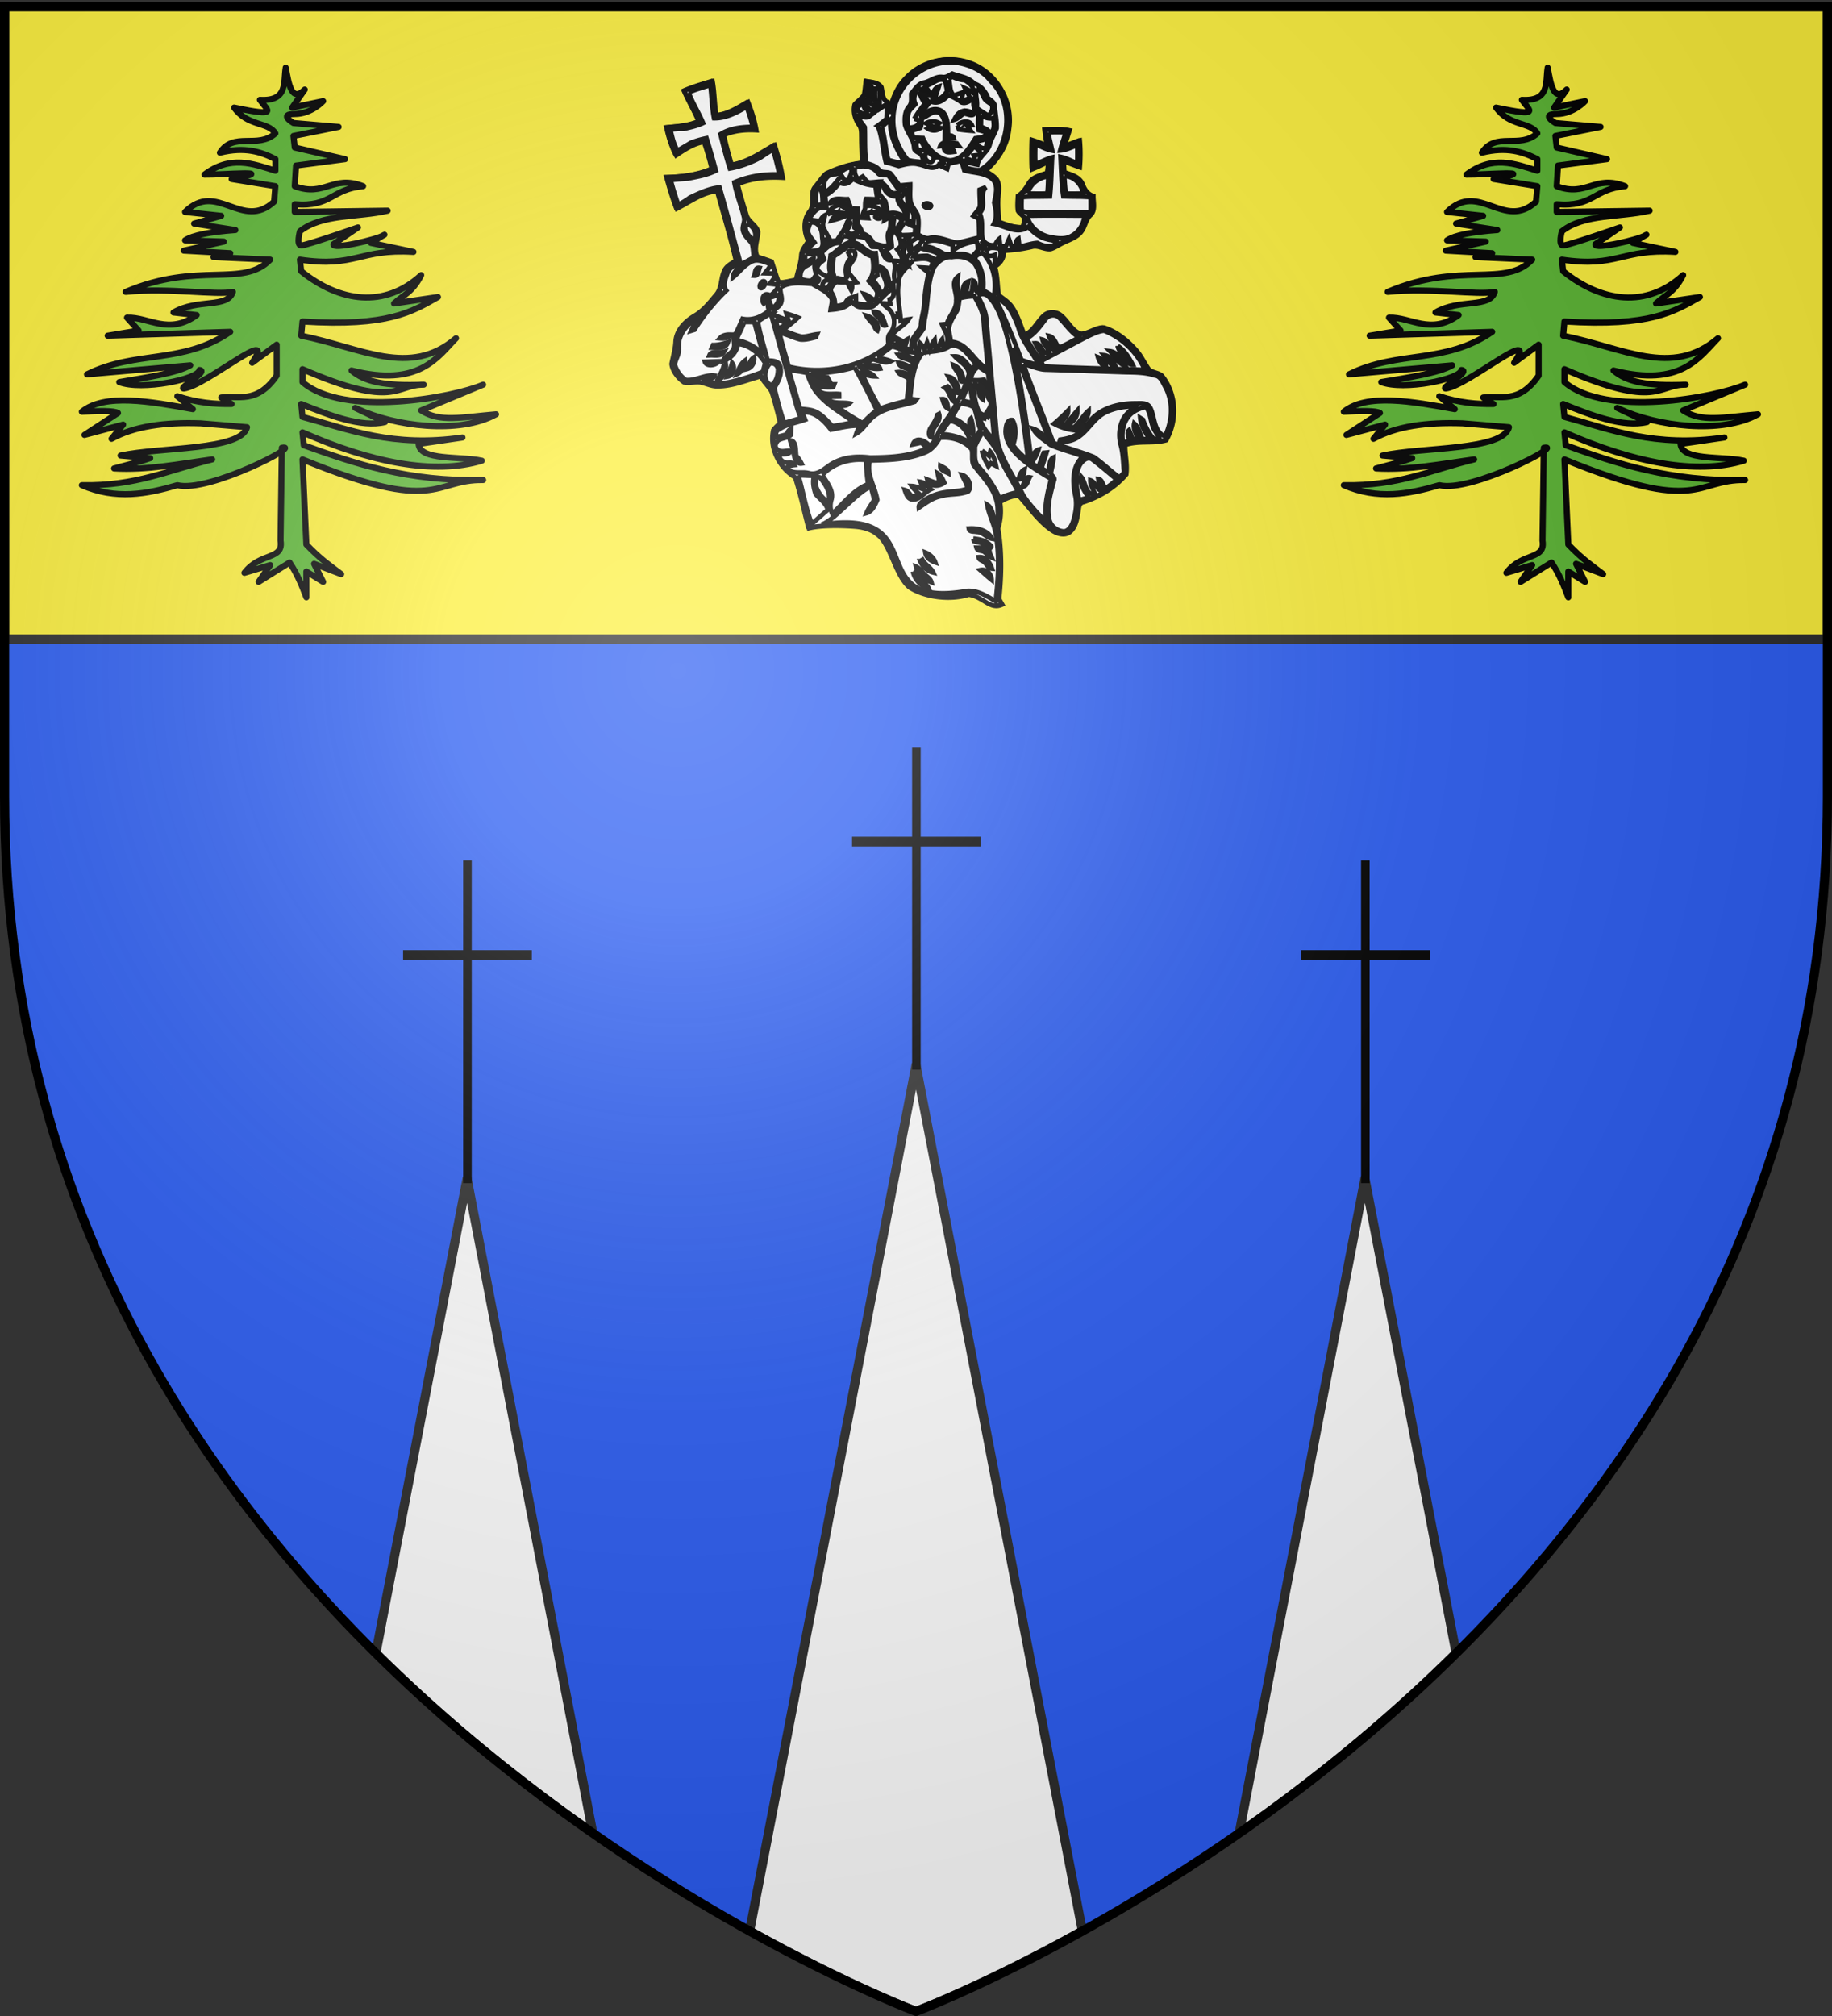 <svg xmlns="http://www.w3.org/2000/svg" xmlns:xlink="http://www.w3.org/1999/xlink" width="600" height="660" version="1.0"><rect width="100%" height="100%" fill="#333333" stroke="none"/><desc>Flag of Canton of Valais (Wallis)</desc><defs><radialGradient xlink:href="#b" id="c" cx="221.445" cy="226.331" r="300" fx="221.445" fy="226.331" gradientTransform="matrix(1.353 0 0 1.349 -77.63 -85.747)" gradientUnits="userSpaceOnUse"/><linearGradient id="b"><stop offset="0" style="stop-color:white;stop-opacity:.314"/><stop offset=".19" style="stop-color:white;stop-opacity:.251"/><stop offset=".6" style="stop-color:#6b6b6b;stop-opacity:.125"/><stop offset="1" style="stop-color:black;stop-opacity:.125"/></linearGradient></defs><g style="display:inline"><path d="M300 658.5s298.5-112.32 298.5-397.772V2.176H1.5v258.552C1.5 546.18 300 658.5 300 658.5" style="fill:#2b5df2;fill-opacity:1;fill-rule:evenodd;stroke:none;stroke-width:1px;stroke-linecap:butt;stroke-linejoin:miter;stroke-opacity:1"/></g><path d="m300 348.75-46.312 240.906-8.188 42.563C277.776 650.148 300 658.5 300 658.5s22.224-8.352 54.5-26.281l-8.187-42.563z" style="fill:#fff;fill-opacity:1;fill-rule:evenodd;stroke:#2d2d2d;stroke-width:3;stroke-linecap:round;stroke-linejoin:round;stroke-miterlimit:4;stroke-dashoffset:0;stroke-opacity:1"/><path d="M-363.492 20.317v165.08M-325.918 68.73h-75.148" style="fill:none;fill-rule:evenodd;stroke:#000;stroke-width:5.004;stroke-linecap:butt;stroke-linejoin:miter;stroke-miterlimit:4;stroke-dasharray:none;stroke-opacity:1" transform="matrix(.561 0 0 .64 504.048 231.545)"/><path d="m447.031 385.875-41.187 214.281c23-16.04 47.507-35.587 71.062-58.906z" style="fill:#fff;fill-opacity:1;fill-rule:evenodd;stroke:#2d2d2d;stroke-width:3;stroke-linecap:round;stroke-linejoin:round;stroke-miterlimit:4;stroke-dashoffset:0;stroke-opacity:1"/><path d="M-363.492 20.317v165.08M-325.918 68.73h-75.148" style="fill:none;fill-rule:evenodd;stroke:#000;stroke-width:5.004;stroke-linecap:butt;stroke-linejoin:miter;stroke-miterlimit:4;stroke-dasharray:none;stroke-opacity:1" transform="matrix(.561 0 0 .64 651.081 268.688)"/><path d="M152.969 385.875 123.094 541.25c23.555 23.319 48.062 42.865 71.062 58.906z" style="fill:#fff;fill-opacity:1;fill-rule:evenodd;stroke:#2d2d2d;stroke-width:3;stroke-linecap:round;stroke-linejoin:round;stroke-miterlimit:4;stroke-dashoffset:0;stroke-opacity:1"/><path d="M-363.492 20.317v165.08M-325.918 68.73h-75.148" style="fill:none;fill-rule:evenodd;stroke:#000;stroke-width:5.004;stroke-linecap:butt;stroke-linejoin:miter;stroke-miterlimit:4;stroke-dasharray:none;stroke-opacity:1" transform="matrix(.561 0 0 .64 357.014 268.688)"/><path d="M1.5 2.188v207.03h597V2.189z" style="fill:#fcef3c;fill-opacity:1;fill-rule:evenodd;stroke:#2d2d2d;stroke-width:3;stroke-linecap:round;stroke-linejoin:round;stroke-miterlimit:4;stroke-dashoffset:0;stroke-opacity:1"/><g style="fill:#5ab532;fill-opacity:1;stroke:#000;stroke-width:5.634;stroke-miterlimit:4;stroke-dasharray:none;stroke-opacity:1"><path d="M296.382 31.662c-2.265 13.443 2.392 31.206-23.806 29.714 7.247 10.157 18.034 15.916-23.807 7.13 12.697 17.7 31.346 12.83 38.09 23.772-16.365 14.718-38.309-1.936-51.183 17.828 22.816-5.681 37.79-.92 51.184 5.943v10.696c-20.854-6.548-41.534-14.49-65.468 3.566 16.242.295 71.64-4.741 25.104 4.102l40.364 6.595-1.19 14.262c-29.522 27.267-52.825-19.767-82.133 9.509l33.329 3.565-24.997 7.132 38.09 5.942c-23.013 1.664-39.272 4.677-46.422 9.509l35.71 1.188-36.9 8.32 42.851 2.377-15.474 3.566 52.374 2.377c-25.293 26.284-66.415 1.18-133.317 29.713 40.075-4.092 83.72 3.446 98.798 0-4.924 15.575-32.3 5.897-54.755 19.017l21.426 2.377c-25.745 18.89-44.651 1.495-64.278 2.377l10.713 11.886-28.568 4.754 113.081-3.566c-44.042 30.372-86.894 16.64-132.126 39.222l95.226-8.32c-13.065 7.337-40.226 11.155-65.468 15.451 20.703 8.05 73.302-2.65 73.983-11.155 9.295.912-20.115 16.914-14.467 17.098 20.81-2.653 86.99-59.364 63.088-23.77l22.616-16.64v28.525c-18.43 26.781-35.812 17.847-51.184 20.205l9.523 5.943c-15.356.237-31.484-1.07-49.994-7.132l14.284 11.886c-39.165-7.11-81.44-14.793-102.369 2.377 16.027-.831 29.87-1.118 33.33 1.188l-30.949 20.205 35.71-9.508-10.713 13.074c20.628-11.493 48.818-15.436 82.133-14.262l42.851 3.565c-5.107 21.704-80.339 18.177-116.652 26.148l27.378 2.377c-8.941 3.17-21.334 6.34-33.33 9.508 30.155 1.836 60.31-4.212 90.465-8.32-40.423 9.902-70.151 24.73-120.223 23.772 31.316 13.658 59.901 8.235 88.085 0 29.063 7.255 116.707-38.614 96.416-34.468l-1.19 85.575c2.936 18.24-18.625 10.394-33.33 29.714l23.807-7.132-10.713 15.451 28.568-17.828c7.193 10.697 11.39 21.394 15.475 32.09v-23.77l15.474 9.508-8.332-16.64 24.997 9.509c-9.979-7.645-19.16-13.698-32.14-27.336l-3.57-78.444c126.203 51.691 119.952 18.361 166.646 19.016-69.413 1.509-117.8-14.978-165.456-32.09l-1.19-11.886c62.826 27.828 121.627 39.421 165.455 26.148-20.76-4.398-57.26.185-58.326-15.45l40.471-5.943c-64.853 9.29-103.882-7.205-147.6-19.017l-1.19-11.885c25.278 10.123 55.201 22.038 77.37 16.64 0 0-37.355-17.64-24.996-11.886 33.208 15.46 92.895 23.735 127.365 4.754-32.056 2.69-51.833 7.654-69.039-3.566l57.136-23.77c-27.263 11.894-128.564 30.543-166.646-2.378v-11.885c86.378 37.601 85.755 13.898 111.89 14.262-35.994 1.473-54.523-2.608-66.658-13.074 62.304 15.762 79.278-12.2 96.417-29.713-42.642 36.434-87.337 8.767-142.84-2.377l1.19-13.074c79.413 5.037 101.122-9.131 124.985-22.583l-40.471 5.943c8.332-7.817 16.664-9.839 24.997-26.148-33.73 30.841-75.036 25.034-110.7-3.565l-1.191-10.697c51.886 7.65 54.762-10.28 104.749-7.132l-39.281-8.32s15.872-9.758 11.903-7.13c-6.112 4.046-48.232 13.739-46.423 8.32l22.617-15.452s-47.613 16.64-52.375 16.64c-4.761 0-1.19-13.074-1.19-13.074 20.363-16.251 53.961-12.679 80.942-19.017l-85.703 1.189v-7.132c34.122 2.735 33.726-14.07 63.087-16.64-28.483-10.95-35.215 10.405-63.087 0l1.19-19.016 45.232-5.942-46.422-10.697-1.19-10.697 41.66-8.32-41.66-3.566s-14.285-8.32 1.19-8.32 26.187-11.885 26.187-11.885l-28.568 5.943 11.604-16.592c-12.159 12.141-14.65-4.68-17.556-20.253z" style="opacity:1;fill:#5ab532;fill-opacity:1;fill-rule:evenodd;stroke:#000;stroke-width:5.634;stroke-linecap:butt;stroke-linejoin:round;stroke-miterlimit:4;stroke-dasharray:none;stroke-opacity:1;display:inline" transform="matrix(.355 0 0 .355 -11.64 10.9)"/></g><g style="fill:#5ab532;fill-opacity:1;stroke:#000;stroke-width:5.634;stroke-miterlimit:4;stroke-dasharray:none;stroke-opacity:1"><path d="M296.382 31.662c-2.265 13.443 2.392 31.206-23.806 29.714 7.247 10.157 18.034 15.916-23.807 7.13 12.697 17.7 31.346 12.83 38.09 23.772-16.365 14.718-38.309-1.936-51.183 17.828 22.816-5.681 37.79-.92 51.184 5.943v10.696c-20.854-6.548-41.534-14.49-65.468 3.566 16.242.295 71.64-4.741 25.104 4.102l40.364 6.595-1.19 14.262c-29.522 27.267-52.825-19.767-82.133 9.509l33.329 3.565-24.997 7.132 38.09 5.942c-23.013 1.664-39.272 4.677-46.422 9.509l35.71 1.188-36.9 8.32 42.851 2.377-15.474 3.566 52.374 2.377c-25.293 26.284-66.415 1.18-133.317 29.713 40.075-4.092 83.72 3.446 98.798 0-4.924 15.575-32.3 5.897-54.755 19.017l21.426 2.377c-25.745 18.89-44.651 1.495-64.278 2.377l10.713 11.886-28.568 4.754 113.081-3.566c-44.042 30.372-86.894 16.64-132.126 39.222l95.226-8.32c-13.065 7.337-40.226 11.155-65.468 15.451 20.703 8.05 73.302-2.65 73.983-11.155 9.295.912-20.115 16.914-14.467 17.098 20.81-2.653 86.99-59.364 63.088-23.77l22.616-16.64v28.525c-18.43 26.781-35.812 17.847-51.184 20.205l9.523 5.943c-15.356.237-31.484-1.07-49.994-7.132l14.284 11.886c-39.165-7.11-81.44-14.793-102.369 2.377 16.027-.831 29.87-1.118 33.33 1.188l-30.949 20.205 35.71-9.508-10.713 13.074c20.628-11.493 48.818-15.436 82.133-14.262l42.851 3.565c-5.107 21.704-80.339 18.177-116.652 26.148l27.378 2.377c-8.941 3.17-21.334 6.34-33.33 9.508 30.155 1.836 60.31-4.212 90.465-8.32-40.423 9.902-70.151 24.73-120.223 23.772 31.316 13.658 59.901 8.235 88.085 0 29.063 7.255 116.707-38.614 96.416-34.468l-1.19 85.575c2.936 18.24-18.625 10.394-33.33 29.714l23.807-7.132-10.713 15.451 28.568-17.828c7.193 10.697 11.39 21.394 15.475 32.09v-23.77l15.474 9.508-8.332-16.64 24.997 9.509c-9.979-7.645-19.16-13.698-32.14-27.336l-3.57-78.444c126.203 51.691 119.952 18.361 166.646 19.016-69.413 1.509-117.8-14.978-165.456-32.09l-1.19-11.886c62.826 27.828 121.627 39.421 165.455 26.148-20.76-4.398-57.26.185-58.326-15.45l40.471-5.943c-64.853 9.29-103.882-7.205-147.6-19.017l-1.19-11.885c25.278 10.123 55.201 22.038 77.37 16.64 0 0-37.355-17.64-24.996-11.886 33.208 15.46 92.895 23.735 127.365 4.754-32.056 2.69-51.833 7.654-69.039-3.566l57.136-23.77c-27.263 11.894-128.564 30.543-166.646-2.378v-11.885c86.378 37.601 85.755 13.898 111.89 14.262-35.994 1.473-54.523-2.608-66.658-13.074 62.304 15.762 79.278-12.2 96.417-29.713-42.642 36.434-87.337 8.767-142.84-2.377l1.19-13.074c79.413 5.037 101.122-9.131 124.985-22.583l-40.471 5.943c8.332-7.817 16.664-9.839 24.997-26.148-33.73 30.841-75.036 25.034-110.7-3.565l-1.191-10.697c51.886 7.65 54.762-10.28 104.749-7.132l-39.281-8.32s15.872-9.758 11.903-7.13c-6.112 4.046-48.232 13.739-46.423 8.32l22.617-15.452s-47.613 16.64-52.375 16.64c-4.761 0-1.19-13.074-1.19-13.074 20.363-16.251 53.961-12.679 80.942-19.017l-85.703 1.189v-7.132c34.122 2.735 33.726-14.07 63.087-16.64-28.483-10.95-35.215 10.405-63.087 0l1.19-19.016 45.232-5.942-46.422-10.697-1.19-10.697 41.66-8.32-41.66-3.566s-14.285-8.32 1.19-8.32 26.187-11.885 26.187-11.885l-28.568 5.943 11.604-16.592c-12.159 12.141-14.65-4.68-17.556-20.253z" style="opacity:1;fill:#5ab532;fill-opacity:1;fill-rule:evenodd;stroke:#000;stroke-width:5.634;stroke-linecap:butt;stroke-linejoin:round;stroke-miterlimit:4;stroke-dasharray:none;stroke-opacity:1;display:inline" transform="matrix(.355 0 0 .355 401.666 10.9)"/></g><path d="M306.3 33.915c.549-2.833 4.716-3.792 6.56-1.688 1.612 2.056 1.425 4.808 1.463 7.268.728.212 1.719.143 1.95 1.065-1.016.062-2.031.093-3.046.112.03-2.684.66-5.929-1.364-8.077-1.913-1.52-3.868.492-5.562 1.32zM319.075 31.73c1.345-.443 2.69.255 3.867.852-.84 1.078-2.372-.093-3.506-.056-.984.773-1.893 1.72-3.133 2.068.617-1.183 1.383-2.51 2.772-2.865z" style="fill:#fb0000;fill-opacity:1;stroke:#f50000;stroke-width:1;stroke-miterlimit:4;stroke-dasharray:none;stroke-opacity:1;display:inline" transform="translate(-4.34 4.417)"/><path d="M307.123 35.702c1.37-.803 2.977-.834 4.366-.068q-.805.624-1.62 1.24c.524.093 1.57.267 2.087.354-1.202 1.071-3.033 1.053-4.329.156.337-.206 1.003-.623 1.34-.835zM317.368 36.344c1.165-1.29 4.03-1.862 4.802-.006-.405.037-1.22.1-1.632.13.418.555.841 1.115 1.252 1.682a58 58 0 0 1-3.874-.411l-.548-1.395m1.526.093q.579.579 0 0zM311.763 43.182c.754-1.974 3.75-1.102 5.443-.916.162.212.492.636.654.847-2.036-.1-4.073-.15-6.097.069zM313.015 43.823c1.096.405 3.04-.317 3.344 1.208-1.214.137-3.201.567-3.344-1.208zM275.64 61.827c1.202-2.148 3.792-1.17 5.78-1.308.38.903.734 1.819 1.052 2.76-.841-.511-1.6-1.153-2.448-1.645-1.432-.56-2.94.056-4.385.193zM276.181 67.538c.71-1.7 2.815-2.504 4.379-1.364a31 31 0 0 1-4.379 1.364zM290.712 65.757c.535-.741 2.497-.274 1.663.772-.517.803-2.504.237-1.663-.772zM250.864 85.573c.41-.971.218-2.827 1.756-2.54-.374 1.002-.28 2.634-1.756 2.54zM253.604 87.46c1.725-.536.411 2.734-.76 2.13-.46-.735.175-1.682.76-2.13zM253.99 94.665c-.778-.89-.336-3.22 1.146-2.976-.261 1.033-.48 2.11-1.146 2.976zM290.076 97.412c2.573-.075 3.133 2.485 3.806 4.44-1.084.361-1.208-1.071-1.707-1.657-.386-1.189-1.856-1.538-2.099-2.783zM287.598 98.657c2.074.58 4.422 2.479 3.6 4.883-.804-.442-.86-1.439-1.377-2.111-.772-.903-1.657-1.72-2.223-2.772zM237.41 108.273c1.689 0 3.314-.393 4.896-.984-.66 2.341-3.431 1.887-5.287 1.856.1-.218.292-.654.392-.872zM369.91 108.56c2.26 1.444 3.73 3.848 4.913 6.196-1.426.043-1.843-1.489-2.634-2.38-.804-1.245-2.124-2.254-2.28-3.817zM367.337 110.272c2.497.28 3.706 2.883 4.989 4.745-2.31-.56-3.407-3.132-4.99-4.745zM365.394 111.586c1.993.174 3.17 2.136 3.824 3.824-1.856-.436-2.685-2.467-3.824-3.824zM248.416 116.157c.729-1.32 1.059-3.052 2.404-3.899.237 1.72-.629 3.482-2.404 3.899zM363.42 112.24c1.45.523 2.472 1.7 2.702 3.238-1.413-.46-2.335-1.862-2.703-3.238zM234.714 113.76c1.526-.044 3.058-.144 4.59-.181-.847 1.42-4.042 1.874-4.59.18zM245.153 117.857c.622-1.57 1.17-3.375 2.597-4.415-.05 1.793-.81 3.717-2.597 4.415zM240.868 115.142c.18-.137.535-.411.716-.548.261 2.123-.654 4.546-2.822 5.274.642-1.606 1.688-3.026 2.106-4.726zM316.079 114.812c2.205.86 3.376 3.145 3.195 5.443-1.295.155-.922-1.383-1.283-2.174-.56-1.14-1.607-2.005-1.912-3.27zM314.429 118.617c2.478.454 3.32 3.107 3.494 5.306-.704.118-1.065-.175-1.103-.897-.286-1.719-1.607-2.927-2.391-4.41zM313.301 122.26c.23-.112.698-.33.934-.436 1.383 1.29 2.299 3.051 2.124 4.988-1.532-1.07-1.5-3.356-3.058-4.552zM312.504 125.965c1.7-.112 1.594 1.987 1.906 3.158-1.24-.598-1.545-1.962-1.906-3.158zM352.912 134.18c1.296-1.483 2.492-3.052 3.806-4.516.056 2.137-1.526 4.472-3.806 4.516zM356.556 134.248c1.32-1.463 2.31-3.232 3.818-4.515.025 2.111-1.638 4.34-3.818 4.515zM310.841 131.097l.536-.28c.978 3.045-3.177 4.695-2.137 7.79-1.482-.162-1.195-2.024-.747-3.001.885-1.458 1.937-2.821 2.348-4.51zM262.616 139.454c1.863.125 1.825 2.622 1.931 4.017-1.102-1.077-1.538-2.578-1.93-4.017zM325.465 142.855c.79.529 1.563 1.102 2.31 1.7l.374-1.395c1.165 1.276 1.545 3.026 1.9 4.67a36 36 0 0 1-1.67-.896c-.205.255-.616.766-.821 1.015-.847-1.626-1.856-3.232-2.093-5.094zM263.856 143.982c1.202.685 1.924 1.874 2.535 3.07-1.65.28-2.38-1.75-2.535-3.07zM311.807 147.756c1.065.598 2.584 1.046 2.659 2.503-1.09-.56-2.778-.965-2.66-2.503zM337.342 152.29c.473-1.227.754-2.74 2.068-3.357-.206 1.301-.361 3.275-2.068 3.356zM310.935 150.24c1.158.66 1.65 1.931 2.192 3.077-1.713 1.382-4.952 1.507-5.6-1.04 1.253.473 2.473 1.133 3.862 1.108.087-1.077-.268-2.11-.454-3.144zM318.87 150.776c2.048.442 3.53 3.718 2.092 5.387-2.834 1.24-6.085.685-9.018 1.588-2.728.523-4.927 2.254-7.17 3.761-.142-1.338 1.097-1.98 2.025-2.634 2.23-1.457 4.833-2.248 7.461-2.54 2.174-.325 4.466-.181 6.496-1.147-.336-1.588-1.22-2.958-1.887-4.415zM338.65 154.643c.617-1.096.704-3.381 2.41-3.07-.641 1.121-.79 3.033-2.41 3.07zM305.31 153.05c1.452.23 2.324 1.531 3.37 2.44-2.105.966-3.47 3.426-5.998 3.345-1.588-.181-2.086-1.85-2.51-3.127 1.152.3 1.688 1.451 2.448 2.261.81-.268 1.613-.567 2.41-.884-.946-.822-1.937-1.626-2.622-2.684 1.458.056 2.765.76 4.13 1.208-.424-.853-.872-1.682-1.227-2.56zM321.13 168.32c2.865-.225 6.272.547 7.648 3.356-1.88-.33-3.095-2.254-5.094-2.242-.922-.255-2.336.15-2.554-1.115zM322.637 171.639c2.03.124 4.136.635 5.593 2.16.797.505-.367 1.184-.822 1.358.449.89.903 1.781 1.277 2.715-1.071-.41-1.738-1.382-2.647-2.017-.866-.35-2.136-.156-2.404-1.283 1.32.03 2.628.224 3.948.367-.84-1.918-3.114-1.868-4.789-2.49a37 37 0 0 1-.156-.81zM306.905 176.154c1.439.566 2.784 1.774 3.288 3.275-1.588-.523-3.02-1.507-3.288-3.275zM324.331 177.68c2.348-.25 3.762 1.812 4.41 3.78-1.22-.075-1.663-1.277-2.41-2.037-.66-.641-1.85-.673-2-1.744zM305.21 178.987c.188-.112.561-.342.748-.454.89 1.675 2.803 2.484 3.575 4.21-1.993-.449-3.531-1.913-4.322-3.756zM303.84 180.756c1.122.454 1.75 1.544 2.61 2.341.86.903 2.124 1.501 2.46 2.809-2.31-.822-4.484-2.69-5.07-5.15zM324.886 181.908c2.03-.486 3.712 1.295 3.743 3.238-1.29-1.034-2.51-2.148-3.743-3.238zM302.875 182.48c1.196.555 1.757 1.85 2.685 2.735.865.99 2.142 1.687 2.597 2.995-2.498-.865-4.771-3.095-5.282-5.73zM306.5 62.164c.679-.48 1.956-.368 2.298.492-.068 1.301-2.92.697-2.298-.492z" style="fill:#fb0000;fill-opacity:1;stroke:#f50000;stroke-width:1;stroke-miterlimit:4;stroke-dasharray:none;stroke-opacity:1;display:inline" transform="translate(-4.34 4.417)"/><path d="M274.848 65.558c.636-1.657 2.236-2.871 3.974-3.127 1.364.623 2.498 1.775 4.098 1.781-.305.847.25 2.354-.903 2.666-.118-.442-.342-1.327-.455-1.769-2.279.081-4.608-.735-6.714.449m3.532-1.775q.615.606 0 0zM239.56 106.074c.959-1.127 2.454-1.276 3.842-1.233-.915 1.184-2.453 1.364-3.842 1.233zM236.171 111.636c.68-1.713 3.339-.717 4.84-1.165-1.01 1.744-3.195 1.065-4.84 1.165zM243.664 114.133c1.208 1.532.417 4.191-1.6 4.521.622-1.476 1.183-2.97 1.6-4.521z" style="fill:#fb0000;fill-opacity:1;stroke:#f50000;stroke-width:1;stroke-miterlimit:4;stroke-dasharray:none;stroke-opacity:1;display:inline" transform="translate(-4.34 4.417)"/><path d="M300.876 20.937c4.92-5.331 12.911-7.46 19.83-5.275 9.112 2.672 15.048 12.574 13.61 21.871-.53 5.462-3.707 10.189-7.73 13.745 1.258.853 2.684 1.55 3.656 2.765 1.127 1.656.716 3.767.598 5.648-.349 2.747.137 5.505.156 8.258 2.584.965 5.25 1.974 8.065 1.769.336-1.04.785-2.199.224-3.251-.573-.61-1.258-1.102-1.781-1.75-.274-1.7-.106-3.425-.012-5.132 1.606-.977 2.61-2.553 3.556-4.122 1.233-2.161 3.83-2.734 6.01-3.47.174-1.263.299-2.534.392-3.81-1.806.865-3.6 1.762-5.456 2.51a134 134 0 0 1 .007-9.485c1.663.535 3.288 1.177 4.901 1.837-.28-1.756-.548-3.519-.747-5.287 2.653-.119 5.337-.25 7.966.261-.548 1.763-1.121 3.519-1.67 5.275 1.682-.617 3.345-1.277 5.027-1.893.249 2.89.249 5.798 0 8.687-1.782-.598-3.52-1.295-5.257-1.98.062 1.202.137 2.41.212 3.618 2.26.779 5.02 1.47 5.991 3.948.642 1.732 1.663 3.232 3.494 3.843-.024 2.148.816 4.851-1.12 6.42-1.427 1.464-1.564 3.675-2.834 5.25-1.414 1.881-3.756 2.585-5.786 3.569-1.433.654-2.716 1.613-4.223 2.098-2.093.25-4.048-1.314-6.147-.728-2.984.728-6.03 1.108-9.094 1.27-.056 2.223-1.065 4.135-3.064 5.175.922 3.046.822 6.265 1.296 9.354 1.457 1.233 3.201 2.199 4.29 3.824 1.975 2.834 2.89 6.209 4.168 9.373 3.182-1.053 4.378-4.46 6.75-6.508 1.352-1.252 3.626-1.327 5.046-.144 2.46 1.875 3.712 5.338 6.87 6.24 2.56-.149 4.727-1.936 7.286-2.16 4.155 1.289 7.68 4.16 10.538 7.38 1.732 1.886 2.728 4.284 4.223 6.345 1.177 1.059 3.015.984 4.23 2.018 4.801 5.879 5.187 14.616 1.425 21.13-4.415 1.227-9.118.038-13.459 1.57-.068 3.207.847 6.426.368 9.615-3.65 4.316-8.664 7.33-14.014 9.074-1.638.286-1.432 2.136-1.725 3.381-.38 2.298-.828 4.889-2.747 6.44-1.706 1.314-4.067.566-5.698-.486-4.547-2.97-7.474-7.66-11.105-11.571-2.161.293-4.235.996-6.048 2.223.499 2.908.256 5.823-.616 8.625 1.289 7.617 1.146 15.407.317 23.067l1.042 1.833c-3.959 1.898-6.108-2.534-10.946-3.245-6.384 2.012-14.592.766-19.422-2.368-4.493-3.752-6.031-14.114-10.463-17.248-2.672-2.348-6.793-2.6-7.387-2.649-2.667-.218-10.447-.613-15.054.534-1.557-5.978-2.505-10.679-4.386-16.545-5.257-3.04-8.415-9.36-7.057-15.382.623-.866 1.433-1.563 2.193-2.305-.823-3.437-1.695-6.869-2.778-10.231-1.047-1.875-2.79-3.289-3.712-5.263-4.646 1.264-9.187 3.257-14.076 3.288-2 .069-3.805-.884-5.711-1.289-1.794-.174-3.594.268-5.381.006-1.912-1.338-3.563-3.394-3.874-5.754.467-2.485 1.24-4.907 1.333-7.448.28-3.805 3.207-6.72 6.315-8.563 2.852-1.644 4.877-4.29 6.963-6.763 1.856-2.062 1.457-5.063 2.529-7.48.591-1.824 2.373-2.752 3.905-3.674-1.769-7.722-4.123-15.301-6.191-22.949-4.989.43-9.043 3.6-13.366 5.78-1.276-3.363-2.298-6.82-3.238-10.288 5.057-.15 10.195-.692 14.885-2.71-.747-2.989-1.6-5.947-2.61-8.855-3.469.492-6.39 2.497-9.236 4.39-1.439-2.883-2.385-5.978-3.046-9.123 3.55-.374 7.206-.504 10.532-1.955-1.463-3.394-3.375-6.577-4.814-9.983 2.977-1.34 6.128-2.224 9.236-3.183.673 3.687.592 7.461 1.27 11.154 3.856-.268 7.145-2.373 10.377-4.278 1.17 2.958 2.155 6.01 2.69 9.154-3.6-.205-7.255.106-10.581 1.588.635 3.307 1.613 6.54 2.51 9.784 5.256-.747 9.647-3.818 14.113-6.427 1.071 3.475 2.043 6.994 2.603 10.593-5.013-.274-10.145.118-14.792 2.149.866 3.363 1.881 6.688 2.903 10.001.598 2.292 3.27 3.27 3.842 5.555-.13 2.734-1.513 5.474-.255 8.158 1.576.486 3.133 1.015 4.684 1.576.747 2.205 1.407 4.446 2.236 6.626 1.924.586 4.017-.386 5.991-.53.53-2.602 1.526-5.106 1.694-7.777.069-1.863 1.352-3.307 2.286-4.808-1.52-2.996-1.694-7.019.46-9.74 1.913-2.323-.174-5.848 1.85-8.14 1.246-1.444 2.23-3.138 3.675-4.403 3.681-1.75 7.53-3.057 11.603-3.493-.006-2.684-.193-5.368-.187-8.053-.05-1.395.131-2.92-.766-4.104-1.395-1.955-2.049-4.49-1.426-6.844.96-1.102 2.224-1.93 3.064-3.145.324-1.52.393-3.076.617-4.608 1.67.293 3.818.343 4.827 1.93.48 1.962.255 4.435 2.585 5.232.068 1.17.13 2.335.199 3.506.847-4.266 2.429-8.532 5.574-11.658" style="fill:#fff;fill-opacity:1;stroke:#000;stroke-width:1;stroke-miterlimit:4;stroke-dasharray:none;stroke-opacity:1;display:inline" transform="translate(-4.34 4.417)"/><g style="fill:none;fill-opacity:1;stroke:#000;stroke-width:2.409;stroke-miterlimit:4;stroke-dasharray:none;stroke-opacity:1;display:inline"><path d="M412.04 219.18c.88-4.55 7.57-6.09 10.53-2.71 2.59 3.3 2.29 7.72 2.35 11.67 1.17.34 2.76.23 3.13 1.71-1.63.1-3.26.15-4.89.18.05-4.31 1.06-9.52-2.19-12.97-3.07-2.44-6.21.79-8.93 2.12zM432.55 215.67c2.16-.71 4.32.41 6.21 1.37-1.35 1.73-3.81-.15-5.63-.09-1.58 1.24-3.04 2.76-5.03 3.32.99-1.9 2.22-4.03 4.45-4.6z" style="fill:none;fill-opacity:1;stroke:#000;stroke-width:2.409;stroke-miterlimit:4;stroke-dasharray:none;stroke-opacity:1;display:inline" transform="matrix(.623 0 0 .623 45.75 -97.973)"/><path d="M413.36 222.05c2.2-1.29 4.78-1.34 7.01-.11-.86.67-1.73 1.33-2.6 1.99.84.15 2.52.43 3.35.57-1.93 1.72-4.87 1.69-6.95.25.54-.33 1.61-1 2.15-1.34zM429.81 223.08c1.87-2.07 6.47-2.99 7.71-.01-.65.06-1.96.16-2.62.21.67.89 1.35 1.79 2.01 2.7-2.08-.15-4.16-.37-6.22-.66l-.88-2.24m2.45.15q.93.93 0 0zM420.81 234.06c1.21-3.17 6.02-1.77 8.74-1.47.26.34.79 1.02 1.05 1.36-3.27-.16-6.54-.24-9.79.11zM422.82 235.09c1.76.65 4.88-.51 5.37 1.94-1.95.22-5.14.91-5.37-1.94zM362.81 264c1.93-3.45 6.09-1.88 9.28-2.1.61 1.45 1.18 2.92 1.69 4.43-1.35-.82-2.57-1.85-3.93-2.64-2.3-.9-4.72.09-7.04.31zM363.68 273.17c1.14-2.73 4.52-4.02 7.03-2.19a50 50 0 0 1-7.03 2.19zM387.01 270.31c.86-1.19 4.01-.44 2.67 1.24-.83 1.29-4.02.38-2.67-1.24zM323.03 302.13c.66-1.56.35-4.54 2.82-4.08-.6 1.61-.45 4.23-2.82 4.08zM327.43 305.16c2.77-.86.66 4.39-1.22 3.42-.74-1.18.28-2.7 1.22-3.42zM328.05 316.73c-1.25-1.43-.54-5.17 1.84-4.78-.42 1.66-.77 3.39-1.84 4.78zM385.99 321.14c4.13-.12 5.03 3.99 6.11 7.13-1.74.58-1.94-1.72-2.74-2.66-.62-1.91-2.98-2.47-3.37-4.47zM382.01 323.14c3.33.93 7.1 3.98 5.78 7.84-1.29-.71-1.38-2.31-2.21-3.39-1.24-1.45-2.66-2.76-3.57-4.45zM301.43 338.58c2.71 0 5.32-.63 7.86-1.58-1.06 3.76-5.51 3.03-8.49 2.98.16-.35.47-1.05.63-1.4zM514.17 339.04c3.63 2.32 5.99 6.18 7.89 9.95-2.29.07-2.96-2.39-4.23-3.82-1.29-2-3.41-3.62-3.66-6.13zM510.04 341.79c4.01.45 5.95 4.63 8.01 7.62-3.71-.9-5.47-5.03-8.01-7.62zM506.92 343.9c3.2.28 5.09 3.43 6.14 6.14-2.98-.7-4.31-3.96-6.14-6.14zM319.1 351.24c1.17-2.12 1.7-4.9 3.86-6.26.38 2.76-1.01 5.59-3.86 6.26zM503.75 344.95c2.33.84 3.97 2.73 4.34 5.2-2.27-.74-3.75-2.99-4.34-5.2zM297.1 347.39c2.45-.07 4.91-.23 7.37-.29-1.36 2.28-6.49 3.01-7.37.29zM313.86 353.97c1-2.52 1.88-5.42 4.17-7.09-.08 2.88-1.3 5.97-4.17 7.09zM306.98 349.61c.29-.22.86-.66 1.15-.88.42 3.41-1.05 7.3-4.53 8.47 1.03-2.58 2.71-4.86 3.38-7.59zM427.74 349.08c3.54 1.38 5.42 5.05 5.13 8.74-2.08.25-1.48-2.22-2.06-3.49-.9-1.83-2.58-3.22-3.07-5.25zM425.09 355.19c3.98.73 5.33 4.99 5.61 8.52-1.13.19-1.71-.28-1.77-1.44-.46-2.76-2.58-4.7-3.84-7.08zM423.28 361.04c.37-.18 1.12-.53 1.5-.7 2.22 2.07 3.69 4.9 3.41 8.01-2.46-1.72-2.41-5.39-4.91-7.31zM422 366.99c2.73-.18 2.56 3.19 3.06 5.07-1.99-.96-2.48-3.15-3.06-5.07zM486.88 380.18c2.08-2.38 4-4.9 6.11-7.25.09 3.43-2.45 7.18-6.11 7.25zM492.73 380.29c2.12-2.35 3.71-5.19 6.13-7.25.04 3.39-2.63 6.97-6.13 7.25zM419.33 375.23l.86-.45c1.57 4.89-5.1 7.54-3.43 12.51-2.38-.26-1.92-3.25-1.2-4.82 1.42-2.34 3.11-4.53 3.77-7.24zM341.9 388.65c2.99.2 2.93 4.21 3.1 6.45-1.77-1.73-2.47-4.14-3.1-6.45zM442.81 394.11c1.27.85 2.51 1.77 3.71 2.73l.6-2.24c1.87 2.05 2.48 4.86 3.05 7.5-.92-.46-1.8-.94-2.68-1.44-.33.41-.99 1.23-1.32 1.63-1.36-2.61-2.98-5.19-3.36-8.18zM343.89 395.92c1.93 1.1 3.09 3.01 4.07 4.93-2.65.45-3.82-2.81-4.07-4.93zM420.88 401.98c1.71.96 4.15 1.68 4.27 4.02-1.75-.9-4.46-1.55-4.27-4.02zM461.88 409.26c.76-1.97 1.21-4.4 3.32-5.39-.33 2.09-.58 5.26-3.32 5.39zM419.48 405.97c1.86 1.06 2.65 3.1 3.52 4.94-2.75 2.22-7.95 2.42-8.99-1.67 2.01.76 3.97 1.82 6.2 1.78.14-1.73-.43-3.39-.73-5.05zM432.22 406.83c3.29.71 5.67 5.97 3.36 8.65-4.55 1.99-9.77 1.1-14.48 2.55-4.38.84-7.91 3.62-11.51 6.04-.23-2.15 1.76-3.18 3.25-4.23 3.58-2.34 7.76-3.61 11.98-4.08 3.49-.52 7.17-.29 10.43-1.84-.54-2.55-1.96-4.75-3.03-7.09zM463.98 413.04c.99-1.76 1.13-5.43 3.87-4.93-1.03 1.8-1.27 4.87-3.87 4.93zM410.45 410.48c2.33.37 3.73 2.46 5.41 3.92-3.38 1.55-5.57 5.5-9.63 5.37-2.55-.29-3.35-2.97-4.03-5.02 1.85.48 2.71 2.33 3.93 3.63a69 69 0 0 0 3.87-1.42c-1.52-1.32-3.11-2.61-4.21-4.31 2.34.09 4.44 1.22 6.63 1.94-.68-1.37-1.4-2.7-1.97-4.11zM435.85 435c4.6-.36 10.07.88 12.28 5.39-3.02-.53-4.97-3.62-8.18-3.6-1.48-.41-3.75.24-4.1-1.79zM438.27 440.33c3.26.2 6.64 1.02 8.98 3.47 1.28.81-.59 1.9-1.32 2.18.72 1.43 1.45 2.86 2.05 4.36-1.72-.66-2.79-2.22-4.25-3.24-1.39-.56-3.43-.25-3.86-2.06 2.12.05 4.22.36 6.34.59-1.35-3.08-5-3-7.69-4-.07-.33-.19-.97-.25-1.3zM413.01 447.58c2.31.91 4.47 2.85 5.28 5.26-2.55-.84-4.85-2.42-5.28-5.26zM440.99 450.03c3.77-.4 6.04 2.91 7.08 6.07-1.96-.12-2.67-2.05-3.87-3.27-1.06-1.03-2.97-1.08-3.21-2.8zM410.29 452.13c.3-.18.9-.55 1.2-.73 1.43 2.69 4.5 3.99 5.74 6.76-3.2-.72-5.67-3.07-6.94-6.03zM408.09 454.97c1.8.73 2.81 2.48 4.19 3.76 1.38 1.45 3.41 2.41 3.95 4.51-3.71-1.32-7.2-4.32-8.14-8.27zM441.88 456.82c3.26-.78 5.96 2.08 6.01 5.2-2.07-1.66-4.03-3.45-6.01-5.2zM406.54 457.74c1.92.89 2.82 2.97 4.31 4.39 1.39 1.59 3.44 2.71 4.17 4.81-4.01-1.39-7.66-4.97-8.48-9.2zM412.36 264.54c1.09-.77 3.14-.59 3.69.79-.11 2.09-4.69 1.12-3.69-.79z" style="fill:none;fill-opacity:1;stroke:#000;stroke-width:2.409;stroke-miterlimit:4;stroke-dasharray:none;stroke-opacity:1;display:inline" transform="matrix(.623 0 0 .623 45.75 -97.973)"/><path d="M361.54 269.99c1.02-2.66 3.59-4.61 6.38-5.02 2.19 1 4.01 2.85 6.58 2.86-.49 1.36.4 3.78-1.45 4.28-.19-.71-.55-2.13-.73-2.84-3.66.13-7.4-1.18-10.78.72m5.67-2.85q.99.975 0 0zM304.88 335.05c1.54-1.81 3.94-2.05 6.17-1.98-1.47 1.9-3.94 2.19-6.17 1.98zM299.44 343.98c1.09-2.75 5.36-1.15 7.77-1.87-1.62 2.8-5.13 1.71-7.77 1.87zM311.47 347.99c1.94 2.46.67 6.73-2.57 7.26 1-2.37 1.9-4.77 2.57-7.26z" style="fill:none;fill-opacity:1;stroke:#000;stroke-width:2.409;stroke-miterlimit:4;stroke-dasharray:none;stroke-opacity:1;display:inline" transform="matrix(.623 0 0 .623 45.75 -97.973)"/><path d="M403.33 198.34c7.9-8.56 20.73-11.98 31.84-8.47 14.63 4.29 24.16 20.19 21.85 35.12-.85 8.77-5.95 16.36-12.41 22.07 2.02 1.37 4.31 2.49 5.87 4.44 1.81 2.66 1.15 6.05.96 9.07-.56 4.41.22 8.84.25 13.26 4.15 1.55 8.43 3.17 12.95 2.84.54-1.67 1.26-3.53.36-5.22-.92-.98-2.02-1.77-2.86-2.81-.44-2.73-.17-5.5-.02-8.24 2.58-1.57 4.19-4.1 5.71-6.62 1.98-3.47 6.15-4.39 9.65-5.57.28-2.03.48-4.07.63-6.12-2.9 1.39-5.78 2.83-8.76 4.03-.18-5.07-.17-10.16.01-15.23 2.67.86 5.28 1.89 7.87 2.95-.45-2.82-.88-5.65-1.2-8.49 4.26-.19 8.57-.4 12.79.42-.88 2.83-1.8 5.65-2.68 8.47 2.7-.99 5.37-2.05 8.07-3.04.4 4.64.4 9.31 0 13.95-2.86-.96-5.65-2.08-8.44-3.18.1 1.93.22 3.87.34 5.81 3.63 1.25 8.06 2.36 9.62 6.34 1.03 2.78 2.67 5.19 5.61 6.17-.04 3.45 1.31 7.79-1.8 10.31-2.29 2.35-2.51 5.9-4.55 8.43-2.27 3.02-6.03 4.15-9.29 5.73-2.3 1.05-4.36 2.59-6.78 3.37-3.36.4-6.5-2.11-9.87-1.17-4.79 1.17-9.68 1.78-14.6 2.04-.09 3.57-1.71 6.64-4.92 8.31 1.48 4.89 1.32 10.06 2.08 15.02 2.34 1.98 5.14 3.53 6.89 6.14 3.17 4.55 4.64 9.97 6.69 15.05 5.11-1.69 7.03-7.16 10.84-10.45 2.17-2.01 5.82-2.13 8.1-.23 3.95 3.01 5.96 8.57 11.03 10.02 4.11-.24 7.59-3.11 11.7-3.47 6.67 2.07 12.33 6.68 16.92 11.85 2.78 3.03 4.38 6.88 6.78 10.19 1.89 1.7 4.84 1.58 6.79 3.24 7.71 9.44 8.33 23.47 2.29 33.93-7.09 1.97-14.64.06-21.61 2.52-.11 5.15 1.36 10.32.59 15.44-5.86 6.93-13.91 11.77-22.5 14.57-2.63.46-2.3 3.43-2.77 5.43-.61 3.69-1.33 7.85-4.41 10.34-2.74 2.11-6.53.91-9.15-.78-7.3-4.77-12-12.3-17.83-18.58-3.47.47-6.8 1.6-9.71 3.57.8 4.67.41 9.35-.99 13.85 2.07 12.23 1.84 24.74.51 37.04l1.672 2.943c-6.356 3.047-9.807-4.07-17.574-5.21-10.25 3.23-23.43 1.23-31.185-3.803-7.214-6.026-9.684-22.664-16.799-27.697-4.29-3.77-10.907-4.175-11.86-4.253-4.283-.35-16.774-.984-24.172.858-2.5-9.6-4.022-17.148-7.042-26.568-8.44-4.88-13.51-15.03-11.33-24.7 1-1.39 2.3-2.51 3.52-3.7-1.32-5.52-2.72-11.03-4.46-16.43-1.68-3.01-4.48-5.28-5.96-8.45-7.46 2.03-14.75 5.23-22.6 5.28-3.21.11-6.11-1.42-9.17-2.07-2.88-.28-5.77.43-8.64.01-3.07-2.15-5.72-5.45-6.22-9.24.75-3.99 1.99-7.88 2.14-11.96.45-6.11 5.15-10.79 10.14-13.75 4.58-2.64 7.83-6.89 11.18-10.86 2.98-3.31 2.34-8.13 4.06-12.01.95-2.93 3.81-4.42 6.27-5.9-2.84-12.4-6.62-24.57-9.94-36.85-8.01.69-14.52 5.78-21.46 9.28-2.05-5.4-3.69-10.95-5.2-16.52 8.12-.24 16.37-1.11 23.9-4.35-1.2-4.8-2.57-9.55-4.19-14.22-5.57.79-10.26 4.01-14.83 7.05-2.31-4.63-3.83-9.6-4.89-14.65 5.7-.6 11.57-.81 16.91-3.14-2.35-5.45-5.42-10.56-7.73-16.03 4.78-2.15 9.84-3.57 14.83-5.11 1.08 5.92.95 11.98 2.04 17.91 6.19-.43 11.47-3.81 16.66-6.87 1.88 4.75 3.46 9.65 4.32 14.7-5.78-.33-11.65.17-16.99 2.55 1.02 5.31 2.59 10.5 4.03 15.71 8.44-1.2 15.49-6.13 22.66-10.32 1.72 5.58 3.28 11.23 4.18 17.01-8.05-.44-16.29.19-23.75 3.45 1.39 5.4 3.02 10.74 4.66 16.06.96 3.68 5.25 5.25 6.17 8.92-.21 4.39-2.43 8.79-.41 13.1 2.53.78 5.03 1.63 7.52 2.53 1.2 3.54 2.26 7.14 3.59 10.64 3.09.94 6.45-.62 9.62-.85.85-4.18 2.45-8.2 2.72-12.49.11-2.99 2.17-5.31 3.67-7.72-2.44-4.81-2.72-11.27.74-15.64 3.07-3.73-.28-9.39 2.97-13.07 2-2.32 3.58-5.04 5.9-7.07 5.91-2.81 12.09-4.91 18.63-5.61-.01-4.31-.31-8.62-.3-12.93-.08-2.24.21-4.69-1.23-6.59-2.24-3.14-3.29-7.21-2.29-10.99 1.54-1.77 3.57-3.1 4.92-5.05.52-2.44.63-4.94.99-7.4 2.68.47 6.13.55 7.75 3.1.77 3.15.41 7.12 4.15 8.4.11 1.88.21 3.75.32 5.63 1.36-6.85 3.9-13.7 8.95-18.72m1.64.71c-5.3 5.24-8.56 12.53-8.85 19.99-.4 7.99 2.48 16.06 7.58 22.18 2.73.98 5.76.82 8.6 1.4-.49-1.42-.77-2.94-1.55-4.22-1.26-1.11-3.57-1.52-3.65-3.52-.16-4.51-3.64-7.84-4.76-12.05-.32-3.24-.21-6.9 1.99-9.52 1.79-1.86 1.13-4.58 1.29-6.91 1.96-2.15 3.51-5.22 6.65-5.76 3.38-.64 6.13-3.41 9.73-2.93 1.94.32 3.53-.92 5.15-1.77 4.04 1.51 8.58 1.79 11.58 5.26 3.22.92 5.23 3.43 6.76 6.27l-.28.62c1.56 1.53 4.2 2.59 4.33 5.07.23 3.83 1.13 7.65.95 11.49-.96 2.87-2.78 5.4-3.56 8.35-1.02 4.3-5.78 6.4-6.52 10.83-2.28-.43-4.5-1.08-6.69-1.79.27 1.15.54 2.29.82 3.44 2.36.57 4.75 1.26 7.2 1.19 15.69-9.32 18.95-34.28 5.56-46.85-3.54-4.82-9.28-7.68-14.98-9.08-9.78-2.39-20.39 1.21-27.35 8.31m20.41.01c.92 2.77.25 6.23 2.6 8.35 1.64-.55 3.27-1.14 4.93-1.68-.31 1.41-.63 2.82-.87 4.25 1.37-.42 3.85-.18 4.15-2.02-.7-1.51-1.64-2.88-2.37-4.36 1.52.66 2.88 1.6 4.27 2.51.85-3.16-2.06-5.29-4.4-6.74-2.39-.06-4.62-.88-6.74-1.91-.39.4-1.18 1.2-1.57 1.6m-13.53 3.09c1.65 1.31 3.48 2.71 3.56 5.03-.9.05-2.69.14-3.58.18 1.06 1.29 2.18 2.53 3.33 3.75-1.52 2.05-3.04 4.08-4.6 6.09.68 2.4.73 4.88-.09 7.25-1.57.51-3.14 1.03-4.67 1.62.26 1.12.53 2.24.81 3.35 1.7.26 3.43.35 5.15.4 2.63 5.74 7.7 10.98 14.24 11.7 6.59-.28 10.14-6.68 13.28-11.6 2.29-.38 5.27-.25 6.14-2.96-1.45-.53-2.93-.95-4.41-1.32-.36-2.84-.27-5.7-.05-8.53-2.77-2-3-5.17-2.24-8.25-2.03 1.09-4.05 3.06-6.54 2.29-2.11-1.69-4.55-2.82-6.98-3.94-2.12 2.29-4.79 4.55-8.17 3.75-.77-2.89-.12-7.19 3.08-8.25-.69 2.36-1.71 4.62-1.98 7.09 2.84-.41 4.99-2.37 6.37-4.78-.4-1.84-.77-3.68-1.14-5.51-4.44-1.99-7.2 3.51-11.51 2.64m-123.28 3.72c2.11 5.55 5.32 10.58 7.61 16.04-3.24 1.58-6.79 2.27-10.27 3.09-2.31-.14-4.62.15-6.92.33.89 3.78 1.69 7.7 3.77 11.05 2.36-1.38 4.74-2.73 7.06-4.17 2.66-.98 5.38-1.78 8.16-2.33 1.79 5.64 3.4 11.34 4.92 17.06-4.56 2.34-9.69 3.13-14.65 4.16-3.05.18-6.09.45-9.12.77 1.2 4.35 2.49 8.69 4.03 12.95 2.12-1.09 4.17-2.32 6.08-3.76 4.96-2.33 10.05-4.79 15.59-5.31 3.92 13.46 7.52 27.02 11.2 40.55 2.27-1.25 4.5-2.58 6.83-3.72-.28-2.44-.36-4.92-.97-7.3-1.58-2.17-3.92-3.9-4.65-6.59-.8-2.45 1.16-4.86.45-7.32-1.47-6.16-4.01-12.04-5.09-18.3 7.42-3.24 15.55-4.43 23.61-4.15l-.12-.97c-.93-4.05-1.94-8.09-3.16-12.07-2.19 1.23-4.3 2.6-6.34 4.05-5.11 2.77-10.59 4.85-16.33 5.86-1.95-5.92-3.4-11.98-4.95-18.01 5.04-3.18 11.16-3.81 16.99-3.84a96 96 0 0 0-3.23-10.52c-5.25 3.04-10.87 6.06-17.13 5.96-1.16-5.73-1.21-11.58-1.95-17.35-3.85 1.15-7.74 2.22-11.42 3.84m94.52-4.43c-.1 2.55-.21 5.1-.04 7.66.49.09 1.47.28 1.96.38-.51-2.59 1.4-7.01-1.92-8.04m3.69 1.25c-.61 3.77-.21 7.58.43 11.32.41 2.08-1.94 2.9-3.18 4.04-1.8 1.89-4.38.27-6.5.05.63 2.32 2.37 4.01 3.64 5.99.24 6.28-.2 12.61.82 18.85 2.35.84 5 1.39 6.64 3.46 1.36 1.97 4.07.9 5.96 1.88 1.74 2.04 3.23 4.28 4.8 6.45 1.9-.18 3.79-.36 5.7-.52.04 2.89-.3 5.81.15 8.68.43 2.78 2.62 4.77 3.7 7.28.96 3.4.31 6.96.23 10.43 1.97.78 3.89 2.35 6.14 1.68 5.06-.95 9.74 1.9 14.65 2.52 3.83-.79 7.6-1.85 11.39-2.79-.06-3.31-.04-6.63-.42-9.92-.91-.46-1.81-.93-2.69-1.4 1.12-1.64 2.75-3 3.45-4.89.16-2.96-.22-5.91-.14-8.86 1.1-.45 2.21-.88 3.32-1.29-3.88 3.85.59 9.88-3.36 13.6 2.12 4.2.67 9.1 1.63 13.56 1.07 2.62 3.86 3.66 6.53 3.19.6-1.2 1.2-2.44 2.28-3.29.17 1.32.32 2.65.46 3.99.98.01 1.97.03 2.96.06.48-1.32 1.02-2.62 1.62-3.89.47 1.31.92 2.64 1.34 3.98.51-.08 1.53-.23 2.04-.31.45-1.28.17-3.14 1.61-3.85.17 1.38.32 2.76.46 4.15 3.18-.52 6.26-1.73 9.48-1.92 3.37 1.72 7.48 2.78 10.6-.13-1.55-1.36-3.76-1.23-5.62-1.84-3.95-.89-7.13-3.58-9.79-6.5-5.64 4.36-12.19-.56-18.11-1.56 1.92-3.52 1.03-7.41.21-11.1.7-3.98 2.38-8.87-.78-12.24-4.06-3.72-9.97-3.26-14.94-4.75-.52-1.71-1.07-3.4-1.61-5.09-2.18.61-4.4 1.12-6.64 1.46-.19.71-.56 2.14-.75 2.86-1.53-.65-3.02-1.35-4.53-2.03-3.1 3.06-7.04.13-10.55-.37-3.47-1.01-6.99.02-10.37.87-2.26-.67-4.48-1.47-6.8-1.92-1.64-6.39-1.81-13.09-4.27-19.27a58 58 0 0 0 4.64-3.65c.17-2.61.18-5.23.16-7.84-1.24.89-2.44 1.81-3.71 2.64-.11-2.82 0-5.64-.08-8.46.23-1.52-.67-2.99-2.2-3.31m22.12 2.21c-1.84 1.97-2.31 4.65-1.07 7.07-1.19 1.38-2.7 2.55-3.51 4.21-.84 2.65-.57 5.47-.35 8.2 2.72-.05 5.8-.65 5.98-3.91-.69-.2-2.06-.59-2.74-.79a50.7 50.7 0 0 1 5.61-7.95c-1.08-1.73-2.22-3.46-2.72-5.45.72-.28 2.18-.83 2.9-1.1-1.15-.8-3.14-1.99-4.1-.28m31.02-1.21c-.84 3.41.84 6.79.06 10.24 1.96 1.46 4.02 2.8 6.11 4.1 1.69-1.49 2.68-3.51 1.88-5.76-1.55-1.15-3.55-1.99-4.28-3.93-1.04-1.72-1.54-4.12-3.77-4.65m-62.57 9.4c-.53 3.24 2.84 3.94 5.26 4.6-.1-1.92-2.04-3.21-1.96-5.14 1.65-.03 2.4 1.77 3.58 2.64 1.78 1.03 1.45-1.75 1.51-2.71-1.53-.82-3.04-1.67-4.53-2.54-.76 1.62-2.04 2.84-3.86 3.15m64.97 5.01c-.05 1.89-.07 3.78-.08 5.68 1.71.98 5.06 1.59 4.34 4.28-.82 3.34-4.98 2.53-7.32 4.03 1.3 1.73 3.19 3.41 5.52 3.06.58-3.14 1.75-6.1 3.33-8.86 1.46-2.08.75-4.68.63-7.01-2.27.61-4.38-.28-6.42-1.18m-52.27 5.99c1.86 5.6 1.97 11.56 3.54 17.21 2.72.67 5.54 1.98 8.31.74-4.26-6.54-7.8-13.94-7.34-21.96a69 69 0 0 0-4.51 4.01m87.62 2.75c.51 3.23 1.38 6.38 2.06 9.58-3.16-.55-5.94-2.2-8.85-3.42-.17 3.5-.18 7.02-.01 10.53 2.96-1.13 5.72-2.77 8.8-3.57-.39 6.84-.45 13.7-1.16 20.52-2.79.03-5.58.09-8.36.09-2.16-.03-4.3.1-6.44.28-.17 2.42-.18 4.85-.04 7.28 2.09.61 4.25.99 6.44.85 7.91 0 15.82.06 23.74-.04 2.01.05 4.03.04 6.06.02.05-2.7.04-5.4-.03-8.09-2.02-.14-4.03-.25-6.05-.29-2.76 0-5.52-.06-8.27-.14-1.07-6.87-1.05-13.85-1.48-20.77 3.12.65 5.92 2.19 8.82 3.44.07-3.19.06-6.39.01-9.58-2.97 1.05-5.82 2.61-9.02 2.82.78-3.22 1.92-6.34 2.92-9.5-3.05-.15-6.1-.16-9.14-.01m-68.68 9.28c1.41.02 2.83.02 4.25 0-.82-1.7-1.7-3.37-2.55-5.05-3.12-.09-2.69 3.06-1.7 5.05m24.84 3.97c1.76.85 3.58 1.57 5.47 2.12-.28-1.07-.57-2.14-.87-3.2 1.11-.14 2.22-.3 3.33-.47.68-2.11-1.93-3.09-2.99-4.49-1.67 2-3.32 4.01-4.94 6.04m-19.79-3.24c-1.51 1.46-1.63 3.85.23 5.11 1.74 1.61 3.11-.37 3.4-2.05a39 39 0 0 0-3.63-3.06m6.52 5.32c.21 1.35.92 1.6 2.14.77-.22-1.37-.93-1.62-2.14-.77m-44.42 3.09c-.56 2.21-.05 4.6 1.68 6.15.58-.35 1.73-1.06 2.31-1.41 1.14 1.17 1.99 3.21 3.92 3.11 1.86-.08 3.7-.38 5.57-.45-.41 2.03-1.55 4.1-.91 6.21.92 1.55 2.29 2.78 3.32 4.26.64 2.15.9 4.39 1.05 6.62 3.19-1.48 6.33-.14 9.18 1.41.99-4.44-4.79-6.42-3.67-10.85-3.99.77-7.68-2.38-7.65-6.43 2.34 1.57 3.45 5.82 6.87 4.77 1.25-.45 2.28-1.33 3.37-2.07-.74-.18-2.21-.53-2.95-.71-1.53-2.17-3.11-4.29-4.66-6.43-1.88-.38-4.36.46-5.65-1.34-2.58-3.65-7.81-4.07-11.78-2.84m-11.11 3.59c-4.64.07-6.45 5.59-4.92 9.37 3.93-1.73 6.03-5.71 8.93-8.65.66 1.07 1.31 2.14 1.96 3.22 2.24-1.72 3.43-4.36 3.31-7.17-3.79-1.09-5.68 3.42-9.28 3.23m101.83 10.04c3.42.17 6.85.13 10.28.07.37-2.99.42-6.01.49-9.01-5.03.6-9.43 3.97-10.77 8.94m19.24-9.12c.14 3.07.38 6.14.78 9.19 3.04.07 6.09.09 9.14-.09-.95-4.87-4.75-9-9.92-9.1m-118.09 3.46c-2.2 2.56-4.39 5.33-7.63 6.62.16 2.24.41 4.48.66 6.72-4.51-1.5-7.25 2.91-9.36 6.12 1.96.21 3.94.43 5.9.75.7-1.18 1.39-2.46 2.68-3.1-.25 2.28-1.7 4.7-.55 6.95 1.05 2.27 2.37 4.4 3.52 6.62 1.1-.08 2.2-.16 3.31-.23 1.35-2.61 3.48-4.72 4.51-7.52.71-.97.59-2.82 1.94-3.16 1.36 2.16-.53 4.22-1.72 5.93.89.48 1.78.96 2.68 1.45 1.45-.43 2.89-.87 4.34-1.34-.84-.72-1.67-1.43-2.51-2.13.2-3.37.19-6.74.32-10.1l1.34.05c.14 2.83-.17 5.7.24 8.51 1.07 1.36 1.93 2.85 2.2 4.59 2.8.69 4.65 2.69 5.89 5.21 2.67.44 5.33 1.98 8.03.77-.06-2.32-1.16-4.87.07-7.04 1.22-2.42.63-5.28 1.17-7.87-1.2.65-2.4 1.31-3.61 1.95.28-3.38 0-6.76-1.59-9.8-2.24.78-4.56.37-6.82.04.03.54.08 1.63.11 2.18 2.77-.1 5.43.92 7.01 3.27-2.7-.17-5.34.47-8.02.54.27.89.53 1.79.8 2.69-.77-.04-2.29-.12-3.06-.17-.03-1.79.94-3.33 1.49-4.98.09-1.67-.09-3.37.54-4.96 2.01.02 4.03.12 6.05.25-.54-2.39-.94-4.8-1.05-7.24-4.21-.14-8.35-1.58-12.01-3.6-1.68 2.31-4.17 3.51-6.87 2.03m-10.82 2.09c-2.19 2.81-1.73 6.44-1.6 9.75l3.53-.36c-.33-3.12.17-6.81-1.93-9.39m42.72 6.66c.92 2.27 3.16 3.82 3.78 6.25.13 1.59-.13 3.17-.3 4.76 1.11.38 2.22.77 3.35 1.16.1-2.08.64-4.34-.89-6.04-2.43-3.16-2.48-7.23-2.34-11.03-1.34 1.52-2.89 2.96-3.6 4.9m-15.69 5.23q.96.96 0 0m12.89 3.43c-1.26 3.12-.56 6.58-1.81 9.68-.66 2.15.01 4.41.13 6.59-1.12.65-2.24 1.31-3.34 1.98 1 1.65 2.89 2.97 2.78 5.09-3.81.38-3.92-4.68-6-6.88-1.28-.07-2.55-.12-3.81-.17-1.11-1.56-2.18-3.13-3.28-4.69-2.12-.38-4.25-.73-6.4-.9-.06.69-.19 2.09-.26 2.78l.76.75c4.28.83 6.29 5.87 11.06 5.41.54 3.87.62 7.75.93 11.64-.91.74-1.83 1.48-2.73 2.23 2.22 2.14 3.92 4.74 4.61 7.78 1.32-.97 2.36-2.32 2.76-3.93.44-3.69-2.78-6.53-2.6-10.19 3.53 1.43 3.55 5.98 4.42 9.16.92-.67 1.84-1.33 2.77-1.99-1.43-3.63 1.06-7.22-.85-10.73 1.56.1 3.13.24 4.7.38-.03-2.43-1.23-4.49-2.75-6.3.46-.38 1.37-1.15 1.82-1.54.64-3.1-1.05-5.59-2.95-7.83 1.23-2.04 2.5-4.04 3.79-6.05-1.13-.96-2.3-1.89-3.75-2.27m69.4-.01c1.26 5.63 6.13 9.88 11.67 11.08 3.87.79 8.33 1.57 11.91-.62 3.83-2.08 6.17-6.28 6.65-10.52-10.08-.06-20.16-.19-30.23.06m-114.03 3.73c-.44 1.49-1.12 2.96-1.14 4.53.37 2.29 2.22 3.91 3.44 5.78-1.58 1.32-3.08 2.75-4.2 4.49 2.46-.16 5.27.32 7.45-1.12 1.82-1.82.73-4.76.73-7.05-.16-3.38-2.15-7.84-6.28-6.63m49.65-.33c-1.09 1.6-2.15 3.21-3.16 4.87.32.47.95 1.43 1.26 1.91 2.43.01 4.86-.07 7.27-.37.08-1.27.17-2.54.24-3.81-1.89-.82-3.75-1.73-5.61-2.6m-83.12.66c-1.62 3.42 1.08 6.98 3.95 8.68 2.02-3.45-.43-7.56-3.95-8.68m50.66 6.8c-.65 1.14-1.29 2.29-1.93 3.44-3.84-.08-6.76 2.48-9.19 5.14.43 1.19.9 2.38 1.34 3.58-1.33 1.29-3.37 2.36-3.68 4.35.36 2.53 3.27 3.31 4.94 4.81 1.14-.84 2.16-2.02 1.58-3.52-.49-2.66.28-5.32.5-7.97 3.68-2.04 6.18-6.02 10.51-6.77l.08-2.41c-1.26-.78-2.73-.78-4.15-.65m31.77.95c.59 4.3-1.04 9.87 2.37 13.15-.19-.68-.56-2.04-.74-2.72.81-1.02 1.62-2.02 2.43-3.03-2.22-2.18-1.97-5.24-.83-7.9-1.08.17-2.16.33-3.23.5m3.77 1.97c.02 1.33.18 2.64.75 3.86 2.76-.4 4.31-2.96 5.94-4.95-1-.39-1.98-.78-2.96-1.17-1.25.75-2.49 1.51-3.73 2.26m-45.01-1.11c-1.15.9.02 3.44 1.43 2.36 1.17-.89-.05-3.39-1.43-2.36m53.33 1.14c-.14.61-.43 1.83-.57 2.44 3.86.01 7 2.23 10.3 3.91 4.73.74 10.08-1.55 14.22 1.77.88-1.48 2.24-2.56 3.25-3.93.02-1.59-.36-3.13-.75-4.64-4.51.77-8.99 1.98-12.5 5.08-.02-.78-.07-2.34-.09-3.13-4.46-1.18-9.3-3.6-13.86-1.5m28.6.89c-1.04 1.04.39 3.29 1.75 2.35 1.17-1-.5-3.17-1.75-2.35m-77.35 6.79c-.11 3.2-.88 6.41.1 9.57-.85.94-1.66 1.9-2.41 2.92-2.2-.39-3.59.95-3.57 3.13.58.39 1.74 1.16 2.33 1.54 1.32-2.24 2.84-4.46 5.08-5.87 1.28-.15 2.45.61 3.67.91.44-.33 1.31-.99 1.75-1.33-1.01-3.65-.66-7.52 2.23-10.21-.51-.9-1.05-1.78-1.49-2.71.45-1.61 2.11-.84 3.32-.86 2.05 4.58-4.82 7.01-2.85 11.59 1.21 1.68 2.64 3.19 3.92 4.82l-2.42.48c.11 1.26.25 2.56-.29 3.76-.84-1.41-1.54-2.88-2.24-4.36-1.89.32-3.8.2-5.67-.12-1.56 1.45-3.82 3.42-2.46 5.75 1.39 2.07 1.92 4.46 1.68 6.94 2.17-.12 4.86-.35 6.03-2.47.94-1.94 3.31-1.97 5.07-2.75.01 1.15.02 2.32.04 3.48 2.66 1.2 5.6 1 8.43.74-1.47-1.74-3.25-3.27-4.27-5.34 2.31.65 3.99 2.45 6.08 3.55.44-1.57 1.31-3.19.77-4.84-1.07-2.12-2.8-3.78-4.35-5.53 3.13-3.67 2.65-8.59 1.89-13.01-4.97-.58-7.59-7.06-13-5.17-2.22 2.12-4.87 3.64-7.37 5.39m45.29-4.59c-1.19 1.37-2.28 2.82-3.15 4.4 2.37.03 4.74-.24 7.12-.29 1.61.58 3.1 1.45 4.64 2.19.79-.72 1.58-1.44 2.38-2.15-3.01-2.9-7.31-2.77-10.99-4.15m35.09 2.5c.44 2.35 2.8 1.86 4.42 1.17q0 2.01.09 4.02c3.21-.95 3.2-4.54 2.57-7.24-2.44-.39-6.69-1.61-7.08 2.05m-95.32.97q-.045 2.145 0 4.29c1.54-.73 3.01-1.6 4.52-2.4-.07 3.38-4.11 3.43-5.8 5.66-1.25 1.42-1.18 3.39-1.33 5.16 1.5.51 3.04 1.03 4.66 1.04 1.99.35 2.66-1.89 3.81-3.03-.37-1.53-.93-3.04-.94-4.63.67-1.52 1.79-2.77 2.78-4.07-.2-.68-.61-2.04-.82-2.72-2.3.17-4.6.4-6.88.7m89.97 3.19c3.23 4.52 4.24 10.14 3.54 15.59 1.94 1.07 3.84 2.19 5.71 3.38 1.63-7.99-.2-17.12-6.03-23.06-1.66.69-5.02 1.79-3.22 4.09m-22.16 3.45c-3.84 8.46-2.83 18.07-4.89 26.97-.39 1.7-.26 3.46-.63 5.17-1.45 2.46-3.52 4.55-4.66 7.2.29 1.62-.16 4.38 2.28 4.15.16-.85.48-2.57.63-3.42 1.02.9 1.6 2.14 2.23 3.32.41-1.31.87-2.59 1.36-3.86.48 1.3.96 2.62 1.43 3.93.87-1.77 1.25-3.79 2.54-5.33.15 1.5.26 3.01.33 4.52 2.45-.2 2.28-3.2 3.59-4.73.14.92.43 2.78.58 3.71.34-.16 1.02-.46 1.36-.61 2.47-3.77-.71-7.46-2.02-10.94.85-.07 1.7-.14 2.55-.2 1.18-4.4 5.27-7.71 4.9-12.52.5-4.07-3.17-9.24.89-12.36-.35 3.32-.33 6.65.76 9.85.46-.15 1.37-.44 1.83-.59-.12-2.49.1-5.78 2.91-6.72-.36 2.11-.9 4.2-1.04 6.35.67-.02 2.01-.05 2.67-.07.48-2.2.71-4.45.99-6.68 2.55.98.02 5.23 2.71 6.56 2.19-4.96.99-10.94-1.94-15.35-2.97-3.58-7.71-4.35-12.1-3.63-3.86-.42-7.18 2.31-9.26 5.28m-10.91-3.98c-2.58 4.15-7.96 6.9-7.73 12.35-1.12 6.68.8 13.22 1.08 19.85 1.37-.3 2.74-.58 4.14-.78-2.59 4.26-10.04 6.08-9.25 12.23.74-.92 1.46-1.85 2.18-2.78.99.51 1.99 1.03 3 1.54v3.09c1-1.25 1.8-2.75 3.28-3.53-.35 1.55-.83 3.07-1.31 4.59 1.14.28 2.28.52 3.44.75.14-1.61.18-3.22.44-4.81 1.23-2.67 3.5-4.74 4.68-7.44.02-3.87 1.52-7.53 1.69-11.39.36-5.67 1.14-11.28 2.41-16.81-1.21-.82-2.4-1.67-3.47-2.66 1.52.07 3.05.18 4.58.32.36-1.08.74-2.15 1.13-3.22-2.91-2.67-6.78-1.52-10.29-1.3m-85.05 1.12c-4.01 1.84-6.47 5.66-9.86 8.3.06-2.91 2.83-4.55 4.16-6.87-3.13-.18-5.98 1.83-7.03 4.74-.94 2.83-2.59 6.26-.55 8.98-6.47 6.14-11.97 13.2-16.8 20.67-.43.13-1.28.38-1.7.51.96-2.19 2.25-4.21 3.28-6.35-4.43 2.12-8.1 6.15-9.41 10.93-.86 2.93.21 6.13-1.1 8.95-.49 1.39-1.19 2.74-1.37 4.22.99 3.19 3.03 6.21 5.8 8.09 5.21.51 9.87-2.94 15.14-2.31-.47 2.29-3.65 1.32-5.34 2.03 3.74 2.89 8.8 2.18 13.14 1.39 5.99-1.31 11.87-3.14 17.56-5.42q.585-2.28 1.23-4.53c-3.1-5.17-8.22-9.45-14.36-10.16-.46 4.34-3.72 7.71-7.74 9.09.6-2.85 3.99-3.59 5.23-6.07 1.24-2.06.15-4.46.31-6.68 1.95-2.96 3.19-6.27 4.62-9.49 5.03 1.01 9.94-.91 13.73-4.17 0-1.8-1.11-3.96.25-5.5.52 1.33 1.02 2.67 1.48 4.03 2.75-1.28 4.1-4.1 3.68-7.06-1.69.58-3.36 1.22-5.08 1.67 1.23-2.53 4.91-3.7 4.37-6.96-1.36-.15-2.72-.3-4.08-.44 1.16-1.64 3.42-3.28 1.84-5.39l-4.45-.12c1.1-1.55 2.64-2.88 3.03-4.83-3.18-.89-6.74-2.99-9.98-1.25m77.36 1.23c.1 1.38.2 2.75.29 4.14.97-1.3 1.92-2.6 2.86-3.92-.79-.05-2.36-.16-3.15-.22m-42.84 7.17c-1.21.05-2 2.44-.44 2.55 1.22-.05 2.01-2.46.44-2.55m-19.18 5.05c-.75 2.5 1.13 5.16.26 7.75-.43 2.9-4.78 3.46-4.06 6.68 2.57 1.15 5.2 2.16 7.89 2.99-.39-1.2-.77-2.4-1.13-3.59 2.06.6 4.11 1.26 6.11 2.07-2.48 2.41-5.2 4.56-8.03 6.53 3.25 1.32 6.5 2.75 9.94 3.53 2.76.06 5.41-.99 8.14-1.3-.16.38-.47 1.16-.63 1.55-2.69.72-5.48 1.54-8.28 1.22-3.73-.93-7.16-2.81-10.94-3.53 1.43 5.98 3.23 11.86 4.88 17.79 17.93 4.47 38.1.68 52.4-11.26.13-2.03-.68-4.4.82-6.08 2.6-2.93 2.99-7.63.94-10.97-1.07-2.08-3.35-3.1-4.71-4.94 1.34.05 2.68.13 4.02.27-.14-.8-.28-1.6-.41-2.39 2.87-.79 1.92-3.91 1.92-6.09-3.53 2.68-6.51 5.97-9.69 9.03-1.86 2.04-4.88 1.18-7.3 1.19-2.22.01-3.69-1.74-5.12-3.16-2.31 3.74-6.87 4.2-10.84 4.56.23-1.92 1.03-3.87.61-5.81-2.21-3.89-6.65-5.49-10.23-7.8-5.45-.38-11.68-1.27-16.56 1.76m103.53 4.47c1.96 3.8 4.08 7.68 4.53 12.01 1.52 18.11 3.27 36.19 4.87 54.29.44 4.96.66 10.03 2.41 14.76 2.97 8.42 8.24 15.74 12.11 23.73 3.47 5.27 7.89 9.84 12.28 14.33-1.52-7.69.37-15.41 2.42-22.81-3.54-2.21-7.15-4.29-10.55-6.69-6.07-4.48-13.2-10.1-13.42-18.32.12-2.26.48-6.5 3.64-6 2.25 3.91 1.76 9.01.28 13.13 2.16 3.1 4.91 5.75 7.97 7.96-2.72-22.64-5.77-45.38-11.8-67.42-2.01-6.4-3.99-13.24-8.71-18.23-1.52-1.8-4.14-2.17-6.03-.74m-9.55 1.33c-.46 2.43-.34 5.1-1.78 7.24-1.69 2.79-3.46 5.65-3.93 8.95.32 2.23.9 4.42 1.14 6.67 9.1.34 12.12 10.57 19.38 14.31-.49-8.45-1.62-16.84-2.15-25.28-.27-4.73-2.6-8.97-4.91-12.98-2.62.02-5.22.41-7.75 1.09m18.65-.27c5.37 10.57 9.7 21.62 13.93 32.7 2.97 1.03 5.97 1.99 9.05 2.67-3.09-6.7-8.63-12.12-10.56-19.37-2.31-6.33-5.29-13.95-12.42-16m-124.65 12.41c1.08 6.98 3.43 13.68 5.12 20.53 2.36.19 5.47-.03 6.48 2.69 1.41 4.14-.79 8.29-2.94 11.72 1.55 6.17 3.05 12.39 5.2 18.38 2.93-.82 5.87-1.66 8.78-2.58-1.66-3.47-2.59-7.22-3.61-10.9-4.21-14.64-8.12-29.36-12.25-44.02a94 94 0 0 0-6.78 4.18m72.42-3.95c-.45 1.39.03 1.89 1.43 1.51.44-1.42-.04-1.92-1.43-1.51m78.71 2.9c-2.92 3.75-5.66 7.82-10.01 10.07 1.85 3.05 3.68 6.13 5.7 9.09.75 1.2 1.83 1.43 3.23.7-1.34-2.5-3.07-4.77-4.28-7.34 3.5-.23 3.39 6.24 7.17 5.17-.09-2.79-2.81-4.47-3.41-7.11 3.16.8 3.59 5.02 6.85 5.65-.4-2.82-2.54-4.93-3.45-7.57 2.97.62 3.64 4.13 5.29 6.27 3.65-1.62 7.1-3.63 10.67-5.41-4.24-2.53-6.89-6.76-10.31-10.18-2.01-2.3-5.81-1.82-7.45.66m-182.95-.36q.825-.72 0 0m41.04.2c.39 1.64.79 3.28 1.18 4.92 1.74-.62 3.48-1.35 4.8-2.69-1.94-.88-3.94-1.62-5.98-2.23m-16.47 1.57c-1.08 3.25-2.82 6.21-4.13 9.36 5.44 1.14 10.61 3.61 14.25 7.92-1.77-5.69-3.19-11.48-4.76-17.22a53 53 0 0 0-5.36-.06m180.41 7.59c-8.15 4.28-16.27 8.6-24.38 12.94.44.92.89 1.85 1.35 2.78 17.75.77 35.51 1.23 53.26 1.8-4.05-9.32-12.05-16.88-21.47-20.61-3.1.31-5.96 1.81-8.76 3.09m-100.94 3.02c.17 3.33 3-1.53 0 0m14.41 5.52c-5.46 6.68-5.7 15.98-6.66 24.2.82.1 2.46.31 3.28.42-.21.28-.63.85-.84 1.14-7.18 2.29-15.3 2.76-21.43 7.6-3.49 2.62-5.4 6.93-9.27 9.08.47-1.49 1.24-2.83 2.04-4.16-5.23-.17-10.3 1.1-15.37 2.11-3.65-4.78-8.65-9.9-15.22-9.18.57 1.31 1.16 2.61 1.7 3.94-4.65 1.69-9.77 2.31-13.91 5.21-1.6.7-1.63 2.44-1.19 3.88 1.85-.42 3.68-.9 5.5-1.42.3-1.41 1.03-2.35 2.18-2.84l-.16 3.27c-1.88 1.57-4.53 1.57-6.61 2.76-1.13 1.03-2.13 3.16-.79 4.42 1.76 2.26 4.93.76 7.34 1.01-.67 2.61-4.14 1.4-6.12 2.22.18 1.47.89 2.8 2.24 3.52 1.67 1.48 4.89-.55 5.88 1.81-1.51.13-2.89.58-4.13 1.36 2.77 4.01 7.88 1.75 11.85 2.93 5.49 1.28 8.88-3.67 13.32-5.72 5.72-2.96 12.36-3.28 18.66-2.52 10.13-.08 20.75-.45 30.05-4.93-1.01-.97-2.03-1.93-3.04-2.88-1.52.31-3.01.67-4.52.96 1.53-4.47 6.74-1.99 8.8.65 2.53-1.42 3.42-4.3 4.6-6.76 1.62-3.79 4.49-6.82 6.59-10.33 3.97-6.42 7.43-13.26 9.53-20.52-.31-4.37-4.87-6.43-7.47-9.36 4.09-.1 6.39 3.71 8.61 6.53.95-.74 1.92-1.49 2.89-2.22-3.88-3.91-7.36-10.84-13.73-9.92-4.18 3.21-9.7 2.87-14.6 3.74m-23.86 2.36c2.34.78 4.85 1.02 7.11 2.06-3.08 1.59-6.44-.44-9.55-.99-1.17.66-2.32 1.34-3.47 2.03 1.98 2.33 6.42-.19 7.39 2.87-3.97.6-7.56-1.19-11.3-2.11 1.35 3.78 6.15 3.48 8.3 6.19-2.25-.05-4.39-.75-6.51-1.39 2.83 6.26 6.16 12.29 9.36 18.37 4.59-1.79 9.37-3 14.16-4.1.38-3.64.88-7.28 1.14-10.93-1-2.52-4.47-2.06-5.71-4.24 2.34-.24 4.45.84 6.44 1.94l-.04-2.56c-1.86-1.83-5.52-1.54-6.26-4.29 2.55.36 4.89 1.44 7.07 2.78.26-.88.53-1.75.81-2.62-2.14-2.48-6.29-1.87-8.03-4.41 3.21-.31 6.06 1.36 9.01 2.36.47-1.07.94-2.14 1.43-3.2-2.78-.49-5.73-.31-8.3-1.61-1.86-.63-3.7-1.81-5.72-1.61-2.48 1.76-4.91 3.61-7.33 5.46m71.42-5a589 589 0 0 1 9.29 57.85c1.19-1.55 1.98-3.73 4.02-4.34-.69 2.62-2.29 4.84-3.55 7.2 1.12.7 2.25 1.4 3.38 2.11 1.09-2.49 1.81-5.13 2.88-7.63.38-.04 1.13-.11 1.51-.15-.8 2.74-1.73 5.43-2.63 8.14 1.06.84 2.27 1.47 3.56 1.91.88-2.4.14-6.2 2.75-7.46-.04 2.78-.92 5.44-1.37 8.16.09 1.52 2.44 2.24 1.63 3.93-1.75 6.56-3.91 13.4-2.53 20.25.66 3.69 4.13 6.38 7.81 6.51 2.51-.3 3.84-2.79 4.64-4.91 1.52-4.66 2.34-9.72 1.12-14.54-1.34-6.83-1.51-15.06 4.28-19.97-5.66-2.15-11.6-3.56-17.15-5.96-3.18-2.65-7.25-4.77-9.16-8.56 3.25.97 5.34 3.94 8.29 5.52-6.26-16.01-12.26-32.15-18.77-48.06m-127.85 8.3c-2.9 2.45-3.89 9.71.67 11.3 2.49-1.47 3.44-4.87 3.53-7.65.27-2.28-1.93-4.36-4.2-3.65m133.28.33c4.26 12.39 9.42 24.45 13.96 36.74.67 1.61 1.1 3.38 2.17 4.79 6.84 2.66 14 4.44 20.8 7.21 4.72 3.27 8.81 7.35 13.45 10.74 1.05-1.16 2.89-2.15 2.36-4.02-.37-4.33-.43-8.73-1.61-12.93-1.26-4.66-.91-9.84 1.45-14.1 1.44-2.61 3.98-4.3 6.16-6.25-5.27-.05-10.66.78-15.44 3.07-6.4 2.99-9.37 10.13-15.41 13.6-2.72 1.56-5.9 2.02-8.99 2.01l.4-1.2c4.08-.6 8.31-1.61 11.19-4.81-5.06.17-10.06-1.16-14.49-3.55 2.62-2.2 5.09-4.54 7.46-7 .06 3-2.51 4.84-4.25 6.9 4.78 1.59 11.48 4.07 15.23-.79 5.64-7.24 15.09-9.81 23.9-9.84 2.89.07 6.8-.73 8.37 2.46 2.41 4.95 1.66 12.32 7.6 14.89 3.93-8.03 4.55-17.81.3-25.85-1.43-2.38-2.45-5.91-5.67-6.18-6.03-1.95-12.4-1.48-18.63-1.79-12.65-.42-25.29-.84-37.94-1.22-4.32.09-8.21-2.08-12.37-2.88m-111.68 4.61c.05.44.14 1.3.18 1.73 2.77.61 5.62.39 8.43.54.2.35.6 1.06.8 1.42-2.85.09-5.69.01-8.53-.06.14.4.44 1.2.58 1.6 3.53.76 7.15.76 10.74.73-.13.36-.41 1.09-.54 1.46-2.86.26-5.72-.1-8.57-.19 1.53 5.18 7.64 3.4 11.67 3.82.01.34.02 1.02.02 1.36-2.37.07-4.75.09-7.11.22 2.8 4.11 8.35 2.53 12.54 3.35-1.94 1.96-4.85 1-7.28 1.11 4.39 3.57 9.33 6.36 14.16 9.27 2.36-2.4 4.75-4.79 7.48-6.78-3.73-7.61-7.56-15.18-11.69-22.58a75.3 75.3 0 0 1-22.88 3m83.89 3.61c2.32.31 4.68.33 7-.12.87 2.25 1.76 4.53 3.02 6.61 0-3.38-.43-6.74-.85-10.09-1.71-1.08-3.38-2.2-5.04-3.33-2.48 1.53-3.74 4.11-4.13 6.93m-95.6-5.07c2.01 6.74 3.97 13.5 5.96 20.25 2.98.36 6.15.38 8.84 1.89 3.23 1.74 5.6 4.62 8.11 7.23 3.77-.59 7.55-1.19 11.27-2.11-6.4-4.71-13.57-8.54-18.79-14.68-2.94-3.13-4.41-7.22-5.89-11.16-3.14-.66-6.31-1.16-9.5-1.42m90.96 15.57c1.77.92 3.76 1.17 5.69 1.57-.48-3.33-.99-6.67-1.63-9.98-1.71 2.62-2.61 5.65-4.06 8.41m5.7-8.81c.76 4.86 1.08 9.9 3.03 14.48.38 1.53 2.1 1.9 3.25 2.69 1.28-2.51 4.65-5.37 2.57-8.3-1.85-2.73-1.99-6.81-4.85-8.67.32 2.79 1.39 5.49 1.29 8.34-3.19-1.94-1.21-8.24-5.29-8.54m-6.56 10.59c-1.5 2.55-3.02 5.11-4.46 7.7 4.02 1.2 7.27 3.82 9.82 7.1.07-2.21-1.46-5.03.33-6.77 1.32 3.78 1.12 7.87 1.5 11.81 1.26-1.98 2.38-4.05 3.49-6.12-1.75-3.64-1.84-7.8-3.43-11.45-2.1-1.53-4.77-1.79-7.25-2.27m88.65 6.79c-3.29 3.83-3.9 9.23-3.03 14.05 1.07-.41 2.16-.8 3.25-1.18-.05-1.77-1.72-4.17-.08-5.54.71 1.63 1.34 3.3 2.02 4.96.67-.05 2.03-.14 2.7-.19-.98-2.67-2.74-5.33-2.04-8.28 2.47 2.08 3.01 5.43 4.28 8.24 1.3-.01 2.61-.01 3.92 0-2.35-3.35-4.67-6.95-5.05-11.14.35.22 1.07.65 1.43.86 1.37 3.73 3.1 7.34 5.83 10.28.74-.04 2.2-.13 2.93-.18-1.07-2.44-3.08-4.39-3.75-7.02-1.15-3.25-1.11-7.07-3.55-9.74-3.26.91-6.67 2.15-8.86 4.88m-74.76 1.56c-.93-.24-2.79-.71-3.72-.94 1.11 4.77 4.44 8.64 7.68 12.17-.22-5.31-.85-10.6-1.33-15.89-.88 1.55-1.74 3.11-2.63 4.66m-24.13 7.88c5.61.19 10.98 1.77 15.82 4.61-1.39-5.48-5.08-10.7-11.02-11.63-1.85 2.15-3.48 4.5-4.8 7.02m36.25-5.47c-.53 3.07-1.44 6.92 1.25 9.27-.24-2.97 1.37-7.11-1.25-9.27m-14.11 4.11c-1.46 2.65-3.14 5.21-4.17 8.07.25 3.57-.8 7.93 2.17 10.65 4.34 4.91 8.15 10.32 10.78 16.36 3.11-1.49 6.39-2.59 9.78-3.2-2.94-6.16-6.92-11.79-9.53-18.13-1.91-5.22-5.82-9.32-9.03-13.75m-22.69 3.33c-1.79 3.44-4.47 6.63-8.24 7.94-9.01 3.56-18.88 3.75-28.43 3.99-2.01 7.3 2.76 13.7 3.87 20.64-1.14 2.66-2.65 6.17-5.69 7.01 1-2.52 2.64-4.69 4.1-6.95-.53-2.3-1.14-4.58-1.78-6.85-6.76 2.04-19.289 17.828-25.945 19.788 60.165-9.266 19.495 44.925 76.535 34.882 5.58-.39 10.42 2.73 15.02 5.44 1.36-11.69 2.09-23.64.07-35.3-.84-5.35-3.66-10.14-4.53-15.47 3.03 1.8 2.9 6.2 4.56 9.11 2.11-1.32.86-4.52.97-6.61-.1-9.46-7.39-16.35-12.73-23.38-1.16-2.5-.26-5.5-.92-8.17-4.04-4.8-10.75-6.72-16.86-6.07m73.5 14.64c-2.61 5.65-1.49 12.15-.18 18 1.64-.41 3.28-.83 4.93-1.23-2.01-3.32-4.76-6.79-3.84-10.94 2.55 2.99 2.08 9.74 7.43 9.32-.98-2.47-2.69-4.75-2.65-7.51 2.99.92 3.15 5.14 6.32 5.73-.8-2.1-1.69-4.17-2.13-6.38 2.45.34 2.12 3.53 3.97 4.79 2.02-1.35 4-2.79 5.63-4.62-4.15-3.44-8.23-6.99-12.52-10.25-2.66-2.26-5.72.75-6.96 3.09m-135.13 4.9c2.27 3.92 6.06 7.98 4.76 12.88-.79 2.47-.69 5.05.37 7.44 6.04-5.45 11.02-12.45 18.88-15.54-.6-4.2-1.02-8.42-1-12.67-8.29-.93-17.31 1.61-23.01 7.89m-12.66.1c2.46 8.49 3.91 17.31 7.09 25.57l8.37-7.38c-.84-3.55-4.18-5.62-6.39-8.29-1.04-3.1-1.73-6.31-.76-9.54-2.77-.08-5.54-.26-8.31-.36m9.07 4.85c.88 3.8 3.37 7.17 6.66 9.26 1.7-4.8-1.59-9.25-4.31-12.9-2.27-.82-2.22 2.13-2.35 3.64" style="fill:none;fill-opacity:1;stroke:#000;stroke-width:2.409;stroke-miterlimit:4;stroke-dasharray:none;stroke-opacity:1;display:inline" transform="matrix(.623 0 0 .623 45.75 -97.973)"/></g><path d="M300 658.5s298.5-112.32 298.5-397.772V2.176H1.5v258.552C1.5 546.18 300 658.5 300 658.5" style="opacity:1;fill:url(#c);fill-opacity:1;fill-rule:evenodd;stroke:none;stroke-width:1px;stroke-linecap:butt;stroke-linejoin:miter;stroke-opacity:1"/><path d="M300 658.5S1.5 546.18 1.5 260.728V2.176h597v258.552C598.5 546.18 300 658.5 300 658.5z" style="opacity:1;fill:none;fill-opacity:1;fill-rule:evenodd;stroke:#000;stroke-width:3;stroke-linecap:butt;stroke-linejoin:miter;stroke-miterlimit:4;stroke-dasharray:none;stroke-opacity:1"/></svg>